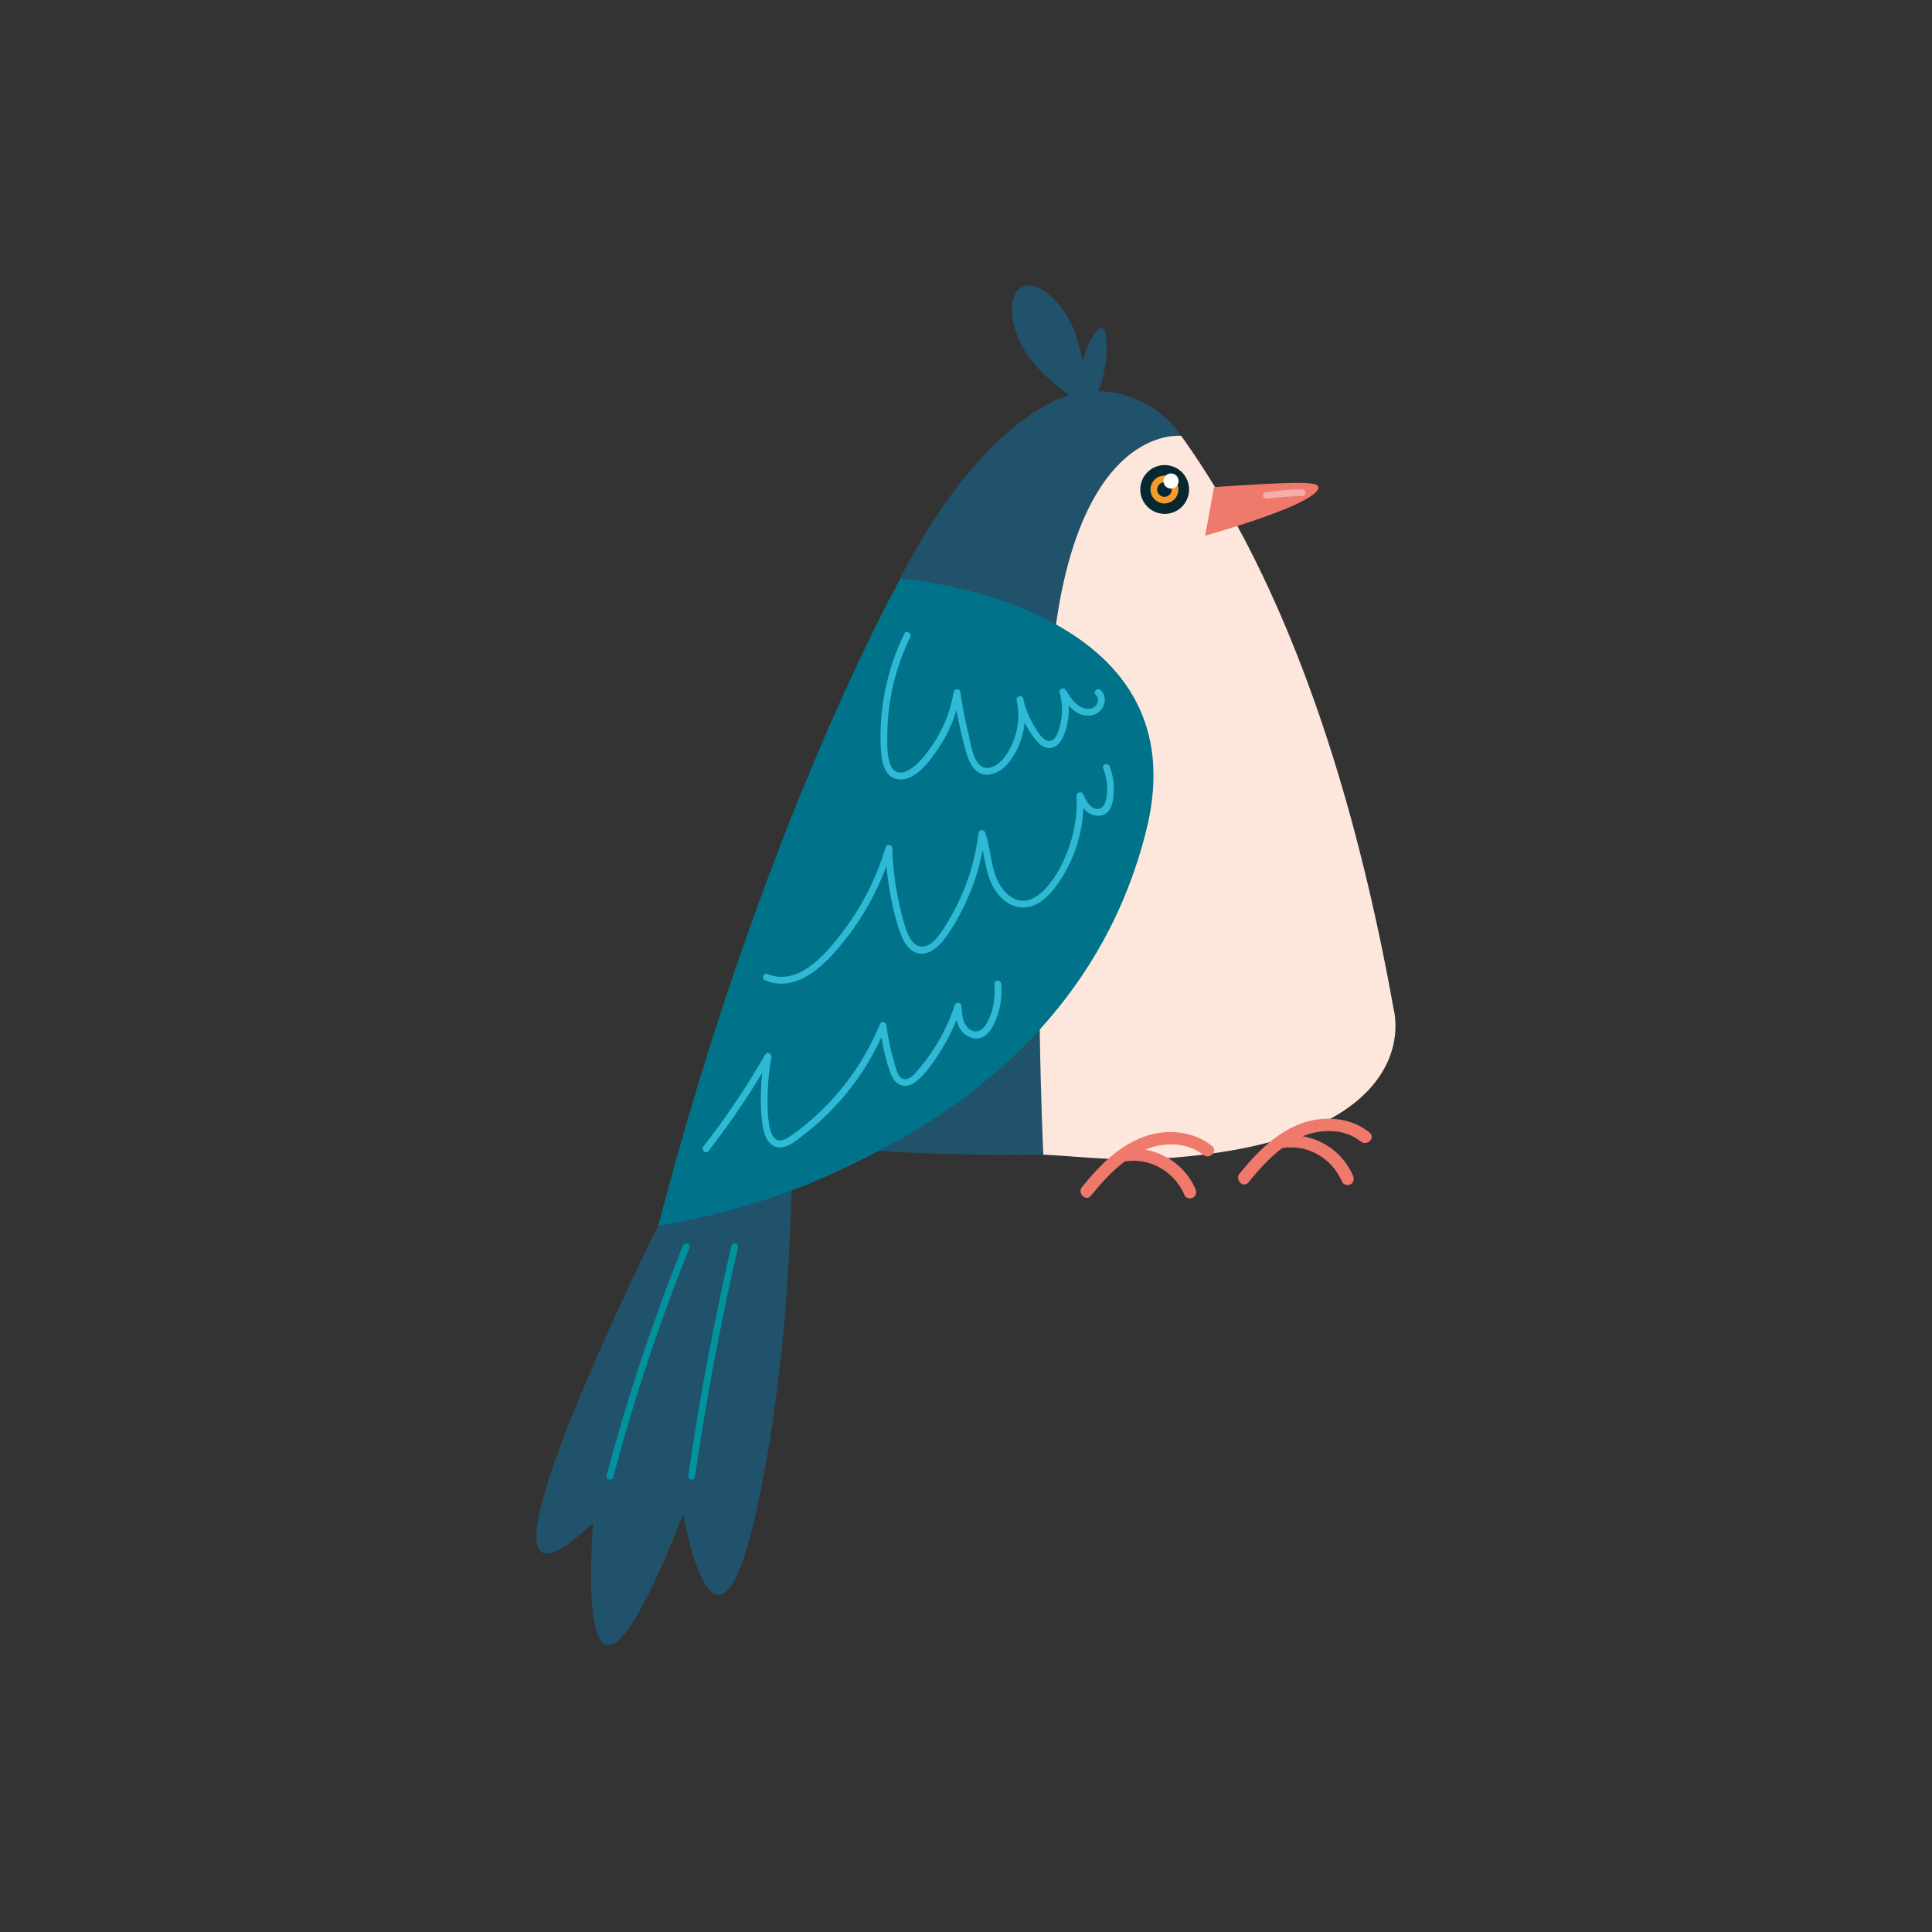 <?xml version="1.0" encoding="utf-8"?>
<!-- Generator: Adobe Illustrator 27.5.0, SVG Export Plug-In . SVG Version: 6.00 Build 0)  -->
<svg version="1.1" id="Capa_2" xmlns="http://www.w3.org/2000/svg" xmlns:xlink="http://www.w3.org/1999/xlink" x="0px" y="0px"
	 viewBox="0 0 2122 2122" style="enable-background:new 0 0 2122 2122;" xml:space="preserve">
<rect x="0" y="0" width="2122" height="2122" fill="#333333" stroke="none"/>
<g>
	<path style="fill:#21526B;" d="M651.463,1672.662c0,0-26.17,309.034,98.892-9.676c0,0,35.229,204.106,81.23-6.898
		c27.815-127.589,35.813-262.822,37.791-349.821c-83.229,30.513-146.003,38.99-146.003,38.99S477.497,1837.005,651.463,1672.662z
		 M809.926,1370.021c-19.21,83.411-34.993,167.585-47.305,252.29c-0.576,3.963-6.584,2.268-6.013-1.658
		c12.312-84.705,28.095-168.879,47.305-252.29C804.814,1364.448,810.826,1366.115,809.926,1370.021z M756.703,1370.021
		c-32.971,82.232-61.036,166.68-83.843,252.29c-1.034,3.88-7.047,2.224-6.013-1.658c22.806-85.61,50.871-170.059,83.843-252.29
		C752.167,1364.678,758.197,1366.297,756.703,1370.021z"/>
</g>
<path style="fill:#21526B;" d="M1297.589,479.054l-0.836-1.174c-0.497-0.699-0.994-1.401-1.479-2.066
	c-20.794-28.602-54.146-45.781-89.369-46.083c8.68-20.234,11.583-43.035,8.176-64.324c-0.307-1.905-0.855-3.981-2.587-4.916
	c-3.288-1.778-6.514,2.168-7.427,3.42c-7.386,10.151-12.451,21.929-14.76,34.258c-3.131-17.255-7.199-30.816-12.717-42.446
	c-7.513-15.835-18.085-28.48-30.579-36.575c-5.854-3.791-14.47-7.647-22.276-4.47c-11.289,4.589-12.28,19.82-12.316,24.377
	c-0.156,19.866,8.458,41.203,24.256,60.081c11.378,13.595,25.215,24.858,38.567,34.991c-6.499,1.912-12.728,4.376-18.536,7.328
	c-59.371,30.173-115.661,95.364-167.31,193.756c-0.098,0.185-0.095,0.409,0.007,0.592c0.102,0.185,0.292,0.305,0.502,0.319
	c0.926,0.068,93.408,7.24,171.24,50.628c0.095,0.051,0.199,0.078,0.304,0.078c0.095,0,0.19-0.022,0.278-0.066
	c0.185-0.09,0.312-0.268,0.341-0.47c15.905-113.115,52.015-163.171,79.503-185.247c29.807-23.93,56.168-21.045,56.436-21.011
	c0.231,0.017,0.487-0.085,0.611-0.3C1297.745,479.522,1297.733,479.256,1297.589,479.054z"/>
<path style="fill:#21526B;" d="M1143.233,1130.067c-0.005-0.256-0.163-0.482-0.404-0.575c-0.244-0.097-0.512-0.022-0.682,0.166
	c-47.069,51.988-106.307,96.836-176.068,133.301c-0.246,0.129-0.378,0.409-0.319,0.682c0.056,0.273,0.29,0.475,0.57,0.492
	c45.491,2.894,93.26,4.351,142.468,4.351c12.49,0,25.084-0.095,37.746-0.282c0.168-0.002,0.329-0.078,0.446-0.2
	c0.115-0.124,0.176-0.292,0.168-0.46C1147.046,1265.258,1144.422,1210.734,1143.233,1130.067z"/>
<path style="fill:#FDE7DD;" d="M1321.837,1267.09c-16.904-13.23-43.018-15.091-66.528-4.743c-0.253,0.112-0.405,0.378-0.368,0.653
	c0.037,0.275,0.251,0.492,0.526,0.533c8.838,1.335,17.269,4.197,25.06,8.504c0.092,0.051,0.197,0.078,0.302,0.078
	c0.014,0,0.029,0,0.044-0.002c14.163-1.008,27.842-2.324,40.655-3.912c0.251-0.032,0.458-0.209,0.526-0.453
	C1322.12,1267.506,1322.035,1267.245,1321.837,1267.09z"/>
<g>
	<path style="fill:#FDE7DD;" d="M1530.587,1107.779c-38.083-212.507-95.812-390.884-171.583-530.177l-0.246-0.453l-0.49,0.156
		c-16.641,5.267-30.154,9.106-33.778,10.124l9.418-51.892l0.889-0.068l-0.526-0.867c-10.397-17.062-21.235-33.632-32.219-49.245
		c-1.496-2.129-2.989-4.246-4.394-6.2l-0.244-0.317l-0.229-0.039c-0.239-0.041-24.587-2.936-53.364,18.18
		c-29.193,21.418-67.464,71.62-83.987,189.138l-0.061,0.424l0.373,0.209c89.776,50.044,122.906,125.484,98.47,224.221
		c-20.351,82.236-59.537,155.81-116.468,218.684l-0.163,0.183l0.002,0.246c1.189,80.687,3.815,135.232,3.924,137.52l0.027,0.563
		l0.563,0.032c11.813,0.645,23.086,1.464,33.993,2.256c13.086,0.952,25.447,1.849,38.229,2.434l0.251,0.01l0.188-0.163
		c12.102-10.555,24.151-17.98,36.828-22.702c26.448-9.836,54.991-6.132,74.519,9.676c2.052,1.659,2.456,3.951,1.079,6.131
		l-0.716,1.138l1.333-0.185c23.737-3.325,45.708-7.744,65.303-13.133l0.222-0.115c10.446-8.299,20.685-14.256,31.301-18.207
		c9.688-3.608,19.737-5.435,29.871-5.435c0.046,0,0.092,0,0.141,0l0.292-0.073c47.868-25.525,64.694-57.344,70.382-79.544
		C1535.884,1126.203,1530.626,1107.894,1530.587,1107.779z M1305.307,535.402c0.592,6.965-1.564,13.744-6.073,19.089
		c-4.507,5.342-10.824,8.612-17.79,9.203c-14.368,1.216-27.072-9.486-28.292-23.866c-1.221-14.377,9.486-27.07,23.865-28.292
		c0.748-0.063,1.491-0.095,2.229-0.095C1292.683,511.441,1304.149,521.773,1305.307,535.402z"/>
</g>
<g>
	<path style="fill:#EF796B;" d="M1323.699,588.297c0,0,15.095-4.174,34.758-10.398c37.047-11.726,90.33-30.738,89.557-42.885
		c-0.457-7.194-34.016-5.205-114.277-0.088c-0.123,0.008-0.234,0.014-0.357,0.022L1323.699,588.297z M1390.077,541.143
		c13.248-1.781,26.735-3.038,40.109-3.136c4.021-0.029,4.012,6.207,0,6.236c-12.805,0.094-25.763,1.208-38.451,2.913
		c-1.676,0.225-3.34-0.374-3.836-2.178C1387.496,543.512,1388.406,541.367,1390.077,541.143z"/>
</g>
<g>
	<path style="fill:#007289;" d="M1142.61,1130.077c51.771-57.177,94.337-128.952,116.61-218.953
		c29.214-118.044-28.99-186.02-98.77-224.917c-78.419-43.714-171.458-50.702-171.501-50.705h-0.001
		c0,0-150.269,266.235-265.93,710.706c0,0,63.098-8.036,146.327-38.549c30.301-11.109,63.341-26.541,97.024-44.147
		C1026.909,1231.865,1089.587,1188.637,1142.61,1130.077z M999.122,699.487c-10.347,21.381-17.664,44.113-21.667,67.532
		c-2.101,12.288-3.245,24.738-3.471,37.202c-0.187,10.29-0.559,21.411,1.949,31.452c1.173,4.693,3.229,9.771,7.709,12.215
		c5.561,3.035,11.819,0.521,16.659-2.643c9.557-6.246,17.415-16.533,23.827-25.812c12.321-17.832,20.398-38.131,23.99-59.487
		c0.496-2.951,5.57-3.004,6.013,0c2.417,16.368,5.541,32.622,9.483,48.693c2.653,10.815,5.459,35.514,20.693,35.411
		c15.021-0.101,25.454-19.475,29.931-31.56c5.131-13.851,6.146-28.84,3.02-43.257c-0.85-3.917,5.145-5.578,6.013-1.658
		c2.05,9.255,5.253,18.094,9.888,26.38c3.576,6.393,10.932,20.579,19.266,20.547c9.187-0.034,12.537-16.92,13.775-23.983
		c1.756-10.026,0.953-20.211-1.822-29.964c-0.989-3.475,3.874-5.363,5.698-2.403c5.009,8.129,10.64,17.557,20.483,20.256
		c5.118,1.403,11.239,0.781,14.389-3.953c2.47-3.712,2.342-8.624-1.022-11.676c-2.98-2.704,1.443-7.102,4.409-4.41
		c9.435,8.562,3.06,23.708-8.32,26.431c-11.301,2.702-20.138-3.571-26.997-11.695c0.684,7.75,0.161,15.579-1.67,23.243
		c-2.074,8.681-6.199,22.205-16.338,24.362c-10.595,2.254-18.477-9.949-23.438-17.408c-2.513-3.779-4.643-7.769-6.589-11.844
		c-0.617,9.012-2.646,17.917-6.195,26.378c-5.555,13.243-15.917,29.635-31.375,32.164c-16.201,2.651-22.743-13.248-26.249-25.98
		c-4.25-15.43-7.728-31.058-10.515-46.812c-4.481,16.153-11.583,31.545-21.138,45.372c-8.812,12.752-23.674,33.953-41.379,32.876
		c-17.132-1.042-19.459-21.069-20.12-34.374c-2.134-42.99,6.998-86.046,25.724-124.743
		C995.487,692.723,1000.862,695.89,999.122,699.487z M1094.736,1115.804c-2.934,8.174-7.088,18.169-15.215,22.439
		c-7.506,3.944-16.492,0.706-21.93-5.199c-3.83-4.159-5.782-9.284-6.899-14.671c-4.499,11.329-9.897,22.289-16.277,32.699
		c-7.761,12.663-17.321,27.802-29.362,36.819c-11.366,8.512-21.761,3.214-26.34-9.135c-4.939-13.32-8.124-27.404-10.391-41.5
		c-7.523,16.613-16.458,32.532-27.045,47.422c-11.169,15.707-23.88,30.321-37.973,43.472c-6.778,6.326-13.876,12.294-21.237,17.929
		c-6.573,5.031-14.254,12.12-22.746,13.339c-17.422,2.5-21.034-18.923-22.138-31.547c-1.532-17.501-1.113-35.067,1.012-52.463
		c-18.371,30.722-38.552,60.302-60.633,88.498c-2.474,3.158-6.857-1.286-4.41-4.41c25.007-31.932,47.632-65.654,67.788-100.848
		c1.857-3.243,6.307-0.916,5.699,2.403c-2.386,13.029-3.799,26.187-4.103,39.433c-0.279,12.19-0.337,25.181,2.089,37.177
		c0.892,4.411,2.293,9.389,5.526,12.7c5.039,5.161,11.357,2.493,16.604-0.88c8.996-5.783,17.42-12.674,25.459-19.706
		c32.521-28.449,58.228-64.37,74.59-104.363c1.373-3.356,5.667-2.703,6.124,0.829c1.915,14.789,5.057,29.399,9.45,43.652
		c1.89,6.132,3.974,16.505,12.128,16.119c6.418-0.304,11.765-7.556,15.584-12.014c17.493-20.423,30.7-44.259,39.148-69.762
		c1.13-3.412,5.893-2.674,6.125,0.829c0.548,8.282,1.057,17.951,7.246,24.229c6.791,6.889,15.21,4.885,20.221-2.804
		c8.647-13.267,11.354-30.229,9.957-45.752c-0.36-4.002,5.88-3.965,6.236,0C1100.091,1092.59,1098.767,1104.578,1094.736,1115.804z
		 M1119.348,995.855c-14.287-2.154-24.945-14.539-30.465-27.139c-5.333-12.172-6.8-25.468-9.578-38.402
		c-3.078,17.056-7.821,33.759-14.403,49.848c-7.306,17.859-16.512,35.278-28.023,50.806c-8.245,11.124-22.513,22.204-35.864,11.721
		c-5.406-4.245-8.692-10.582-11.135-16.876c-3.726-9.599-6.236-19.829-8.544-29.849c-3.617-15.703-6.016-31.653-7.28-47.705
		c-10.521,29.275-25.521,56.815-44.651,81.423c-20.087,25.839-51.782,61.132-88.534,46.754c-3.702-1.448-2.081-7.477,1.658-6.013
		c35.976,14.075,67.021-24.234,85.789-49.542c20.122-27.133,35.295-57.638,44.942-90c1.018-3.417,6.019-2.676,6.125,0.829
		c0.731,24.257,4.078,48.326,10.233,71.81c2.531,9.657,4.833,20.461,10.454,28.906c6.894,10.357,17.314,10.018,25.864,1.804
		c7.451-7.16,13.009-16.973,18.172-25.836c5.598-9.607,10.563-19.6,14.78-29.889c8.27-20.177,13.801-41.437,16.454-63.078
		c0.425-3.461,4.891-4.279,6.125-0.829c6.746,18.865,5.778,40.78,16.53,58.134c4.542,7.331,11.178,14.084,19.711,16.426
		c9.653,2.65,18.919-1.628,26.104-7.949c14.074-12.38,23.925-31.156,30.276-48.526c6.893-18.848,9.882-38.771,8.997-58.807
		c-0.132-2.997,4.469-4.376,5.81-1.573c2.553,5.333,5.239,11.51,10.41,14.831c7.159,4.599,13.47,0.911,15.58-6.656
		c3.357-12.041,1.679-25.267-2.591-36.815c-1.396-3.776,4.633-5.39,6.013-1.658c3.412,9.229,5.048,19.063,4.327,28.907
		c-0.491,6.696-1.346,15.12-6.228,20.24c-4.71,4.938-11.921,5.253-17.894,2.577c-3.852-1.725-6.767-4.56-9.155-7.863
		c-0.504,16.17-3.437,32.225-8.9,47.49c-5.644,15.767-13.726,30.896-24.329,43.899
		C1147.142,988.273,1134.378,998.122,1119.348,995.855z"/>
</g>
<path style="fill:#072733;" d="M1288.056,535.794c-0.065-0.326-0.373-0.553-0.709-0.495c-0.095,0.015-0.19,0.036-0.282,0.056
	c-0.09,0.022-0.178,0.044-0.273,0.051c-3.875,0.307-7.335-2.568-7.671-6.458c-0.027-0.324-0.299-0.57-0.621-0.57
	c-0.005,0-0.012,0-0.017,0l-0.307,0.01c-2.075,0.175-3.986,1.025-5.52,2.455c0,0,0,0-0.002,0c-1.812,1.688-2.857,3.986-2.948,6.463
	c-0.088,2.477,0.794,4.84,2.485,6.655c1.685,1.813,3.98,2.86,6.46,2.95c0.114,0.005,0.231,0.005,0.346,0.005
	c2.351,0,4.58-0.877,6.31-2.49c1.814-1.688,2.862-3.983,2.953-6.465C1288.281,537.303,1288.215,536.594,1288.056,535.794z"/>
<g>
	<path style="fill:#072733;" d="M1276.962,510.916c-14.746,1.252-25.684,14.221-24.432,28.967
		c1.252,14.745,14.221,25.684,28.966,24.432c14.745-1.252,25.684-14.221,24.432-28.966
		C1304.676,520.603,1291.708,509.664,1276.962,510.916z M1293.659,538.156c-0.138,3.92-1.795,7.552-4.665,10.227
		c-2.429,2.263-5.483,3.61-8.739,3.887c-0.592,0.05-1.191,0.065-1.795,0.044c-3.918-0.138-7.55-1.795-10.224-4.665
		c-2.675-2.872-4.07-6.612-3.931-10.533c0.138-3.918,1.795-7.55,4.665-10.225c2.87-2.674,6.616-4.067,10.532-3.931
		c0.357,0.013,0.695,0.102,1.047,0.14c1.261-1.361,2.994-2.292,4.988-2.461c4.25-0.361,7.987,2.791,8.348,7.041
		c0.147,1.736-0.315,3.371-1.175,4.741C1293.397,534.227,1293.729,536.167,1293.659,538.156z"/>
</g>
<path style="fill:#F59C28;" d="M1293.294,532.199c-0.083-0.221-0.285-0.375-0.521-0.399c-0.236-0.037-0.465,0.09-0.589,0.29
	c-1.077,1.71-2.841,2.882-4.84,3.21c-0.166,0.03-0.314,0.122-0.412,0.261c-0.095,0.139-0.131,0.312-0.097,0.477
	c0.141,0.711,0.198,1.311,0.178,1.885c-0.076,2.144-0.984,4.131-2.555,5.593c-1.569,1.464-3.652,2.241-5.761,2.148
	c-2.146-0.075-4.132-0.981-5.593-2.55c-1.462-1.574-2.227-3.62-2.149-5.764c0.075-2.143,0.982-4.131,2.55-5.595
	c1.33-1.238,2.984-1.971,4.743-2.122l0.27-0.007c0.339-0.01,0.602-0.353,0.602-0.692c-0.17-1.995,0.499-3.917,1.888-5.41
	c0.159-0.173,0.21-0.422,0.127-0.641c-0.083-0.221-0.282-0.377-0.516-0.402c-0.127-0.015-0.251-0.036-0.378-0.058
	c-0.236-0.042-0.472-0.078-0.713-0.088c-4.034-0.102-7.993,1.318-10.982,4.1c-2.994,2.789-4.719,6.575-4.862,10.658
	c-0.144,4.088,1.311,7.988,4.1,10.979c2.784,2.991,6.57,4.719,10.658,4.865c0.185,0.007,0.373,0.009,0.56,0.009
	c0.438,0,0.877-0.019,1.308-0.056c3.432-0.292,6.582-1.693,9.111-4.054c2.991-2.784,4.719-6.57,4.865-10.66
	C1294.356,536.131,1294.022,534.119,1293.294,532.199z"/>
<path style="fill:#FFFFFF;" d="M1291.572,521.953c-1.703-1.44-3.851-2.131-6.088-1.934c-2.049,0.173-3.966,1.116-5.393,2.658
	c-1.605,1.73-2.412,4.049-2.212,6.38c0.375,4.336,4.032,7.625,8.307,7.625c0.236,0,0.473-0.013,0.711-0.032
	c0.154-0.012,0.297-0.044,0.443-0.075l0.207-0.041c2.351-0.39,4.426-1.766,5.693-3.781c0.979-1.559,1.418-3.333,1.267-5.126
	C1294.32,525.405,1293.277,523.39,1291.572,521.953z"/>
<g>
	<path style="fill:#EF796B;" d="M1331.292,1258.741c-19.873-16.083-48.894-19.864-75.737-9.876
		c-12.823,4.775-24.997,12.275-37.213,22.931c-9.501,8.285-18.728,18.129-29.924,31.922c-2.882,3.552-1.608,8.105,1.291,10.458
		c2.344,1.902,5.876,2.37,8.497-0.853c10.087-12.429,22.39-26.619,37.167-37.654c27.486-4.497,54.504,10.794,65.732,37.16
		c0.599,1.405,1.836,2.482,3.491,3.03c0.774,0.256,1.603,0.382,2.426,0.382c1.267,0,2.514-0.299,3.503-0.879
		c3.145-1.839,4.124-5.496,2.499-9.316c-6.37-14.953-17.398-27.089-31.892-35.101c-7.294-4.032-15.138-6.819-23.35-8.295
		c22.575-9.22,47.215-7.159,63.288,5.423c0.1,0.078,0.204,0.151,0.307,0.224c0.105,0.075,0.209,0.149,0.312,0.231
		c1.652,1.337,3.608,1.875,5.608,1.532c2.168-0.356,4.165-1.686,5.347-3.552C1333.991,1264.371,1334.342,1261.209,1331.292,1258.741
		z"/>
	<path style="fill:#EF796B;" d="M1504.331,1244.045c-12.407-10.039-28.068-15.36-45.291-15.386c-0.046,0-0.095,0-0.141,0
		c-10.282,0-20.478,1.854-30.304,5.513c-10.743,4-21.094,10.017-31.642,18.401c-11.354,9.018-22.633,20.602-35.496,36.451
		c-1.666,2.053-2.083,4.641-1.143,7.096c0.955,2.493,3.177,4.419,5.532,4.794c2.02,0.324,3.939-0.49,5.399-2.287
		c10.085-12.424,22.382-26.609,37.164-37.652c27.474-4.502,54.507,10.794,65.732,37.16c0.599,1.408,1.841,2.482,3.493,3.03
		c0.774,0.255,1.605,0.382,2.424,0.382c1.269,0,2.516-0.299,3.505-0.879c3.145-1.839,4.124-5.496,2.497-9.316
		c-9.722-22.833-30.268-38.926-55.235-43.394c17.869-7.23,44.529-9.8,63.9,5.876c3.557,2.882,8.12,1.6,10.468-1.306
		C1507.089,1250.188,1507.557,1246.656,1504.331,1244.045z"/>
</g>
<path style="fill:#F5ADAA;" d="M1430.215,537.383c-0.012,0-0.022,0-0.034,0c-11.944,0.088-25.089,1.113-40.187,3.14
	c-0.841,0.114-1.591,0.616-2.119,1.413c-0.624,0.947-0.853,2.205-0.578,3.208c0.463,1.678,1.91,2.68,3.779,2.68
	c0.241,0,0.49-0.015,0.743-0.049c13.707-1.844,26.619-2.821,38.373-2.909c2.402-0.017,3.644-1.925,3.632-3.798
	C1433.808,539.232,1432.566,537.383,1430.215,537.383z"/>
<g>
	<path style="fill:#2EBAD6;" d="M988.093,856.082c0.444,0.026,0.882,0.039,1.318,0.039c17.681,0,32.54-21.503,40.614-33.184
		c9.018-13.055,15.905-27.5,20.485-42.977c2.75,15.118,6.129,29.983,10.051,44.226c3.493,12.668,10.083,29.186,26.95,26.431
		c17.001-2.782,27.255-21.581,31.851-32.541c3.221-7.676,5.255-15.839,6.056-24.3c1.883,3.781,3.698,6.955,5.635,9.871l0.275,0.414
		c5.174,7.788,13.004,19.576,23.81,17.257c10.275-2.183,14.519-15.213,16.817-24.826c1.673-7.011,2.287-14.256,1.827-21.564
		c8.358,9.291,16.986,12.714,26.38,10.477c6.177-1.479,11.223-6.534,12.85-12.885c1.423-5.542-0.129-10.867-4.258-14.616
		c-1.822-1.649-4.158-1.05-5.439,0.355c-1.153,1.269-1.583,3.369,0.193,4.982c2.994,2.714,3.372,7.184,0.921,10.867
		c-3.099,4.65-9.115,4.953-13.703,3.695c-9.403-2.577-14.928-11.552-19.803-19.471l-0.314-0.509
		c-1.174-1.902-3.301-2.068-4.782-1.415c-1.449,0.639-2.645,2.22-2.048,4.315c2.877,10.117,3.486,20.105,1.807,29.688
		c-2.719,15.549-7.147,23.445-13.162,23.466c-0.01,0-0.017,0-0.027,0c-7.473,0-14.343-12.39-18.036-19.048l-0.658-1.181
		c-4.412-7.893-7.718-16.711-9.822-26.209c-0.514-2.326-2.534-2.999-4.205-2.631c-1.858,0.407-3.549,2.144-3.025,4.556
		c3.116,14.37,2.078,29.206-2.996,42.909c-5.559,15.001-16.187,31.062-29.352,31.152c-0.029,0-0.058,0-0.088,0
		c-12.584,0-16.365-17.954-18.87-29.844c-0.397-1.888-0.762-3.618-1.123-5.091c-3.822-15.581-7.009-31.946-9.474-48.636
		c-0.278-1.89-1.978-2.75-3.54-2.765c-0.014,0-0.029-0.003-0.041-0.003c-1.549,0-3.345,0.858-3.661,2.755
		c-3.639,21.63-11.678,41.559-23.89,59.235c-6.349,9.186-14.122,19.415-23.655,25.644c-6.285,4.112-11.676,4.987-16.019,2.616
		c-3.515-1.917-5.869-5.671-7.403-11.817c-2.348-9.401-2.151-19.647-1.961-29.557l0.031-1.732
		c0.224-12.509,1.388-24.994,3.461-37.111c3.981-23.286,11.252-45.948,21.613-67.361c0.616-1.274,0.524-2.663-0.256-3.813
		c-0.806-1.186-2.212-1.949-3.559-1.82c-1.171,0.085-2.126,0.774-2.689,1.939c-18.984,39.225-27.9,82.465-25.788,125.048
		C968.172,836.854,971.231,855.054,988.093,856.082z"/>
	<path style="fill:#2EBAD6;" d="M1218.89,841.787c-0.49-1.328-1.564-2.226-2.946-2.463c-1.41-0.237-2.935,0.28-3.778,1.291
		c-0.743,0.894-0.906,2.053-0.458,3.264c4.682,12.66,5.596,25.598,2.572,36.428c-1.067,3.842-3.293,6.658-6.102,7.728
		c-2.594,0.989-5.547,0.497-8.538-1.425c-4.682-3.006-7.335-8.59-9.676-13.515l-0.506-1.062c-0.721-1.503-2.309-2.19-4.063-1.751
		c-1.803,0.451-3.008,1.941-2.933,3.622c0.892,20.168-2.124,39.873-8.957,58.565c-5.362,14.658-14.936,34.928-30.105,48.273
		c-8.278,7.286-17.347,10.07-25.527,7.815c-9.298-2.553-15.652-10.193-19.344-16.154c-6.421-10.361-8.667-22.619-10.843-34.473
		c-1.442-7.868-2.933-16.002-5.63-23.542c-0.636-1.774-2.144-2.794-3.891-2.607c-1.515,0.171-3.167,1.338-3.442,3.569
		c-2.655,21.659-8.178,42.828-16.412,62.918c-4.136,10.092-9.096,20.124-14.74,29.81l-0.699,1.201
		c-5.072,8.714-10.314,17.723-17.366,24.499c-4.434,4.256-9.411,6.307-13.956,5.825c-4.197-0.458-7.985-3.062-10.957-7.525
		c-4.906-7.369-7.233-16.477-9.484-25.283c-0.295-1.158-0.589-2.305-0.884-3.435c-6.039-23.035-9.476-47.15-10.214-71.671
		c-0.066-2.195-1.756-3.413-3.298-3.613c-1.562-0.192-3.423,0.529-4.047,2.626c-9.703,32.548-24.792,62.763-44.847,89.807
		c-23.481,31.661-51.949,62.273-85.062,49.333c-1.179-0.465-2.321-0.329-3.215,0.382c-1.033,0.824-1.557,2.295-1.338,3.744
		c0.217,1.413,1.106,2.524,2.443,3.045c6.027,2.36,11.908,3.425,17.63,3.425c28.312-0.002,52.721-26.061,71.622-50.375
		c18.456-23.739,33.174-50.28,43.771-78.925c1.335,15.293,3.708,30.407,7.062,44.965c2.248,9.776,4.765,20.139,8.568,29.937
		c1.976,5.089,5.301,12.402,11.333,17.14c4.387,3.447,9.16,4.865,14.239,4.173c10.668-1.435,19.296-11.676,22.512-16.015
		c10.748-14.497,20.2-31.637,28.098-50.94c6.051-14.789,10.708-30.538,13.859-46.857c0.453,2.263,0.88,4.533,1.299,6.753
		c1.802,9.595,3.666,19.515,7.678,28.674c6.709,15.313,18.275,25.593,30.943,27.503c16.182,2.439,29.252-8.884,37.352-18.821
		c10.233-12.548,18.453-27.379,24.433-44.086c5.226-14.594,8.208-30.041,8.875-45.939c2.493,3.089,5.233,5.279,8.339,6.672
		c6.814,3.045,14.112,1.981,18.6-2.716c4.889-5.125,5.866-13.333,6.399-20.624C1223.959,861.344,1222.493,851.529,1218.89,841.787z"
		/>
	<path style="fill:#2EBAD6;" d="M1097.436,1077.526c-1.32-0.619-2.887-0.519-3.98,0.251c-0.945,0.667-1.403,1.739-1.289,3.018
		c1.542,17.125-1.959,33.232-9.856,45.357c-2.57,3.939-6.007,6.312-9.683,6.682c-3.347,0.349-6.672-1.033-9.574-3.975
		c-5.893-5.978-6.499-15.179-7.033-23.296l-0.037-0.538c-0.144-2.205-1.771-3.394-3.318-3.591c-1.491-0.185-3.33,0.541-4.02,2.607
		c-8.599,25.956-21.729,49.357-39.028,69.552c-0.405,0.472-0.824,0.972-1.26,1.493c-3.549,4.239-8.411,10.046-13.88,10.304
		c-0.134,0.007-0.265,0.01-0.395,0.01c-6.531,0-8.831-7.898-10.519-13.695c-0.202-0.697-0.397-1.367-0.59-1.991
		c-4.331-14.056-7.503-28.709-9.427-43.552c-0.248-1.922-1.542-3.313-3.291-3.539c-1.737-0.239-3.303,0.777-4.029,2.555
		c-16.27,39.764-42.005,75.771-74.424,104.129c-6.679,5.846-15.603,13.362-25.384,19.651c-7.128,4.583-12.002,4.882-15.822,0.97
		c-3.191-3.272-4.541-8.339-5.36-12.39c-2.426-12-2.358-24.877-2.078-37.038c0.297-12.884,1.674-26.119,4.092-39.334
		c0.397-2.168-1.001-3.888-2.587-4.468c-1.666-0.604-3.345,0.032-4.266,1.642c-20.185,35.245-42.974,69.15-67.737,100.775
		c-0.896,1.142-1.099,2.572-0.553,3.924c0.548,1.364,1.735,2.363,3.026,2.545c0.141,0.022,0.282,0.032,0.421,0.032
		c0.945,0,1.82-0.461,2.497-1.323c21.087-26.931,40.989-55.878,59.186-86.083c-1.868,16.818-2.097,33.53-0.68,49.717
		c1.308,14.938,4.808,24.47,10.704,29.142c3.337,2.646,7.418,3.654,12.144,2.965c7.357-1.055,14.044-6.356,19.944-11.035
		c1.057-0.836,2.088-1.654,3.094-2.424c7.498-5.739,14.66-11.786,21.284-17.969c13.956-13.023,26.76-27.681,38.056-43.566
		c9.837-13.835,18.662-29.189,26.253-45.661c2.541,15.189,5.849,28.158,10.09,39.595c2.57,6.93,6.874,11.6,12.124,13.147
		c4.785,1.403,10.032,0.124,15.172-3.729c11.679-8.746,20.987-23.072,29.52-36.994c5.893-9.612,11.13-20.015,15.581-30.945
		c1.366,5.462,3.491,9.632,6.606,13.011c5.155,5.598,14.451,9.657,22.677,5.333c7.944-4.176,12.149-13.418,15.513-22.784
		c3.98-11.087,5.435-22.974,4.321-35.33C1099.519,1079.267,1098.712,1078.116,1097.436,1077.526z"/>
</g>
<g>
	<path style="fill:#00939E;" d="M756.932,1367.058c-0.811-1.033-2.27-1.571-3.729-1.354c-1.428,0.204-2.553,1.089-3.091,2.429
		c-32.897,82.049-61.116,166.955-83.866,252.36c-0.619,2.324,0.892,4.03,2.704,4.512c0.343,0.093,0.699,0.139,1.057,0.139
		c1.488,0,2.964-0.824,3.457-2.67c22.743-85.369,50.942-170.229,83.82-252.219C757.753,1369.08,757.629,1367.944,756.932,1367.058z"
		/>
	<path style="fill:#00939E;" d="M807.582,1365.613c-1.686-0.385-3.737,0.268-4.276,2.612
		c-19.135,83.079-35.055,167.98-47.315,252.338c-0.363,2.497,1.52,4.295,3.552,4.589c0.183,0.027,0.37,0.041,0.555,0.041
		c1.435,0,2.855-0.821,3.14-2.792c12.26-84.353,28.173-169.217,47.294-252.24C811.083,1367.774,809.421,1366.037,807.582,1365.613z"
		/>
</g>
</svg>
